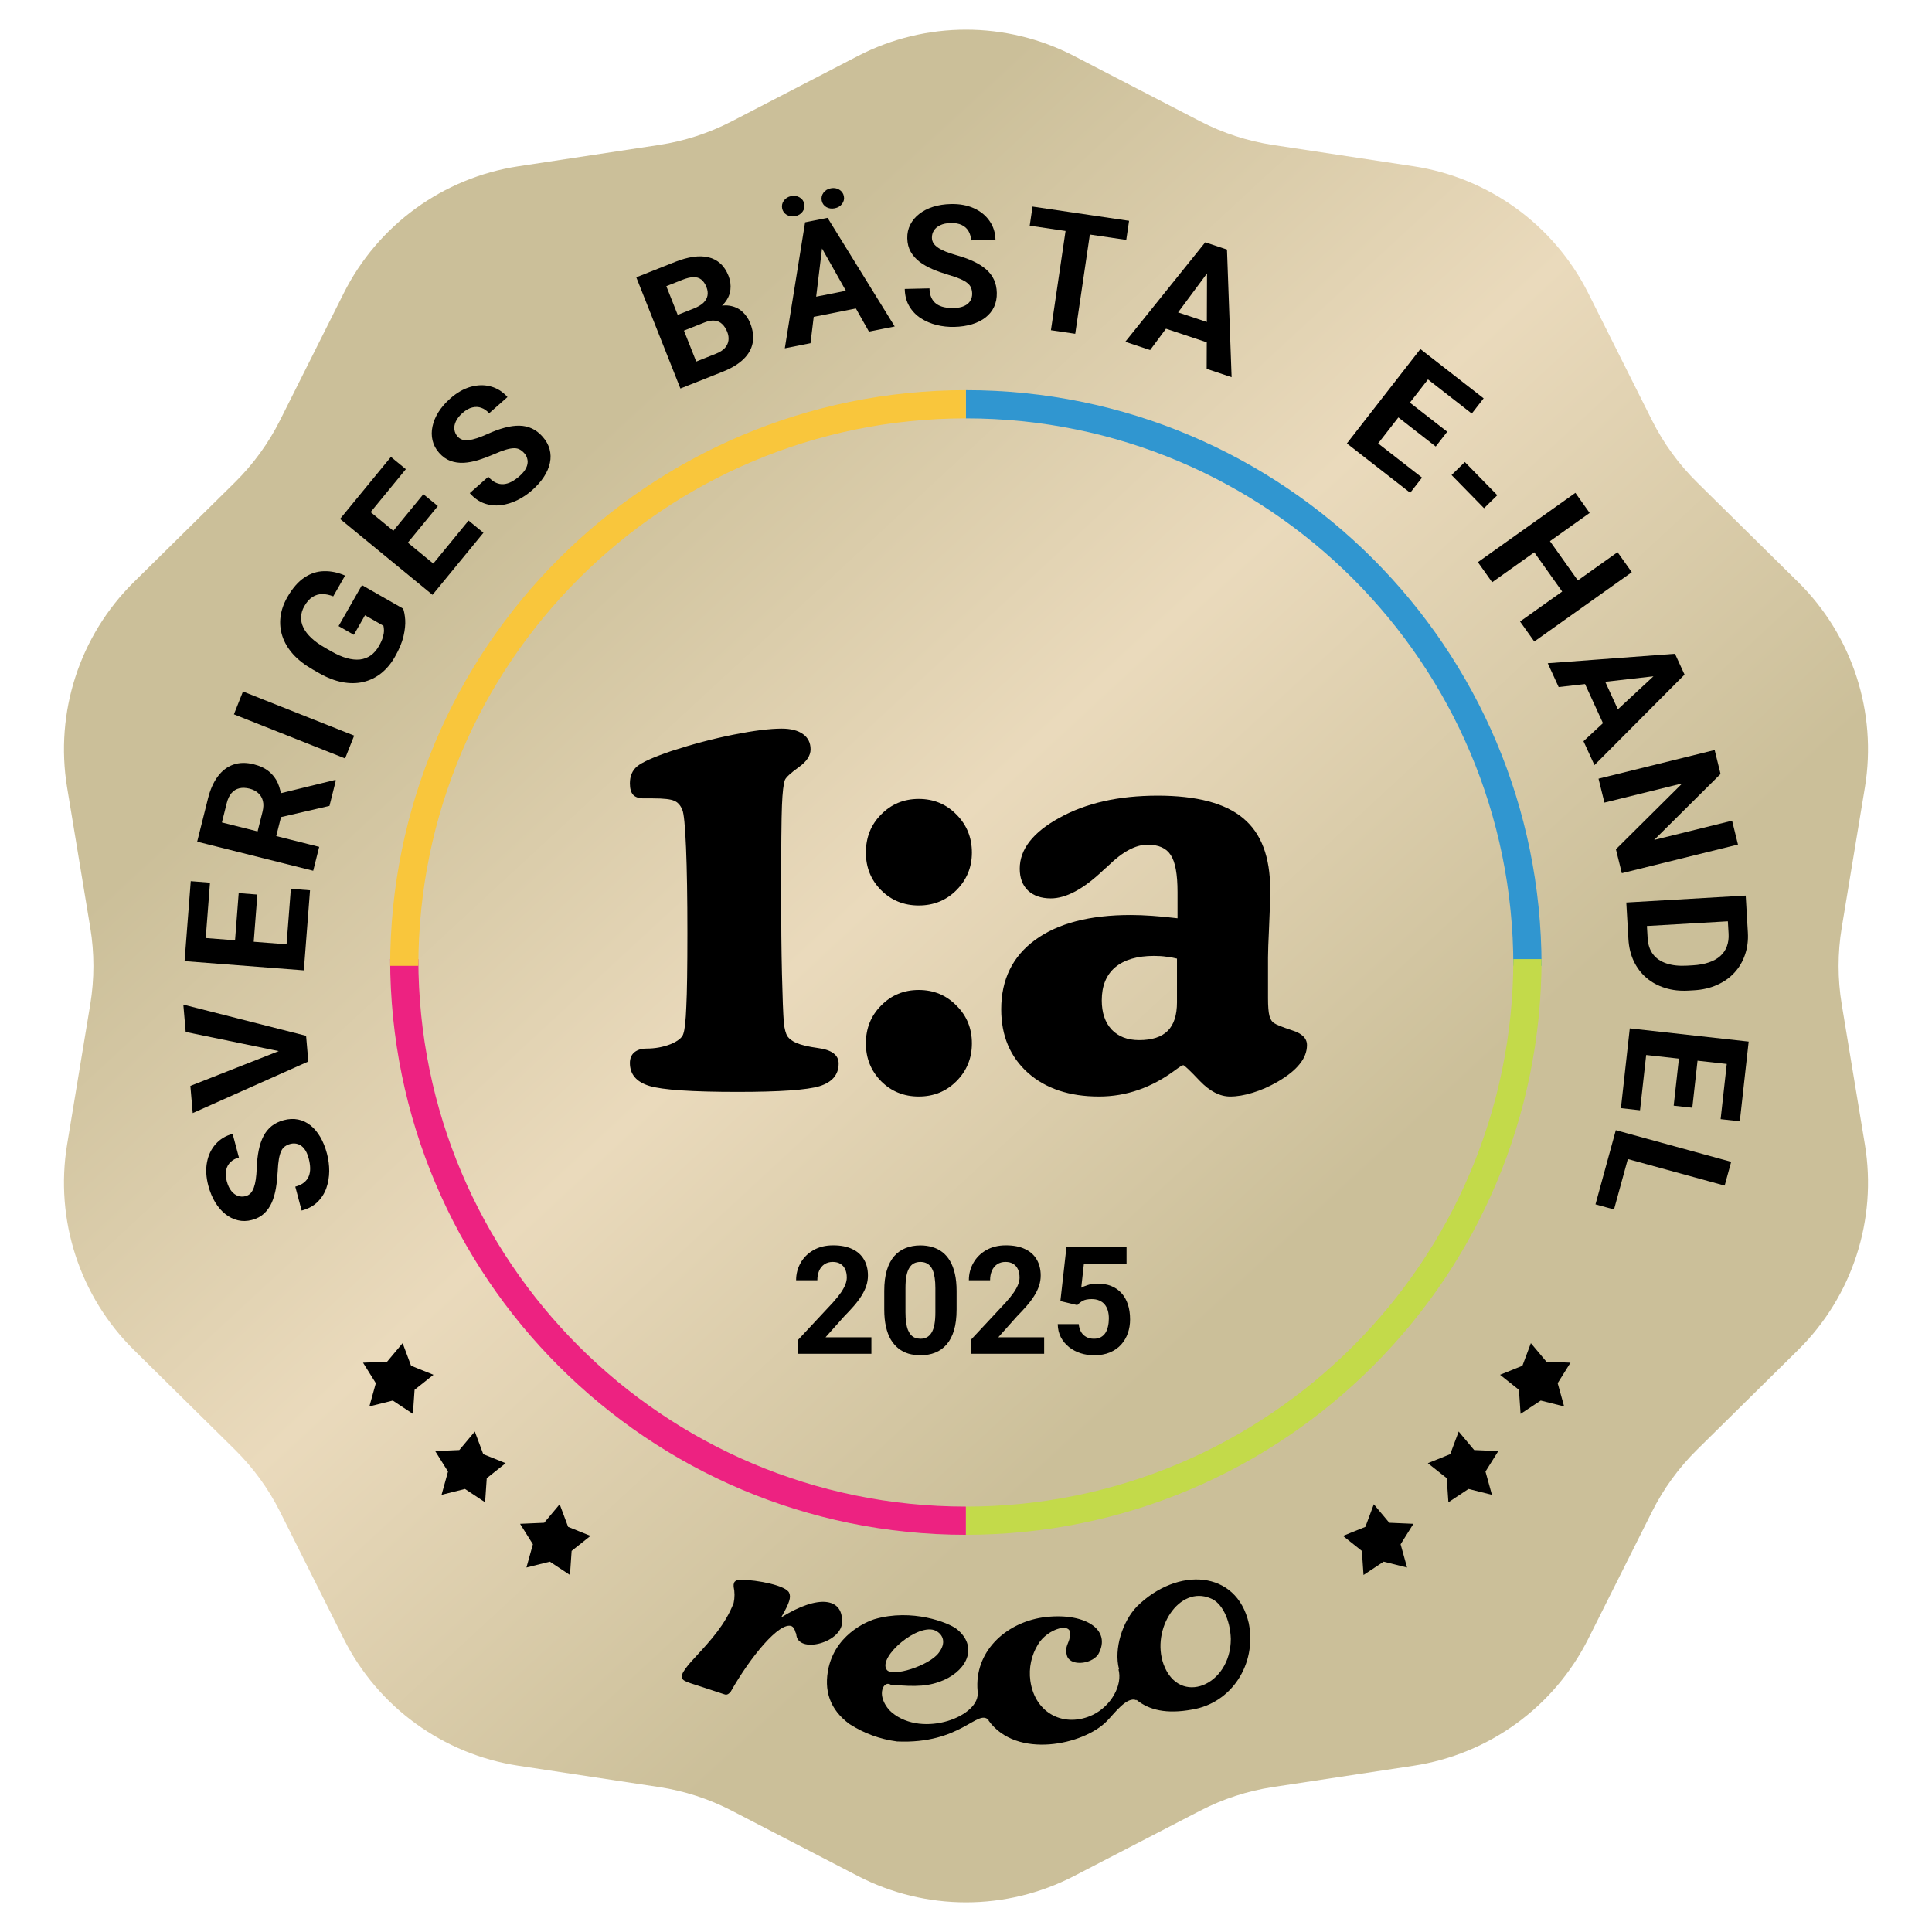<svg width="411" height="411" viewBox="0 0 411 411" fill="none" xmlns="http://www.w3.org/2000/svg">
<path d="M182.504 11.911C196.925 4.441 214.075 4.441 228.496 11.911L255.317 25.803C260.175 28.319 265.412 30.02 270.821 30.84L300.685 35.366C316.742 37.8 330.617 47.88 337.893 62.4L351.426 89.404C353.877 94.294 357.114 98.749 361.008 102.592L382.508 123.807C394.068 135.214 399.368 151.525 396.721 167.548L391.797 197.349C390.905 202.747 390.905 208.253 391.797 213.651L396.721 243.452C399.368 259.475 394.068 275.786 382.508 287.193L361.008 308.408C357.114 312.251 353.877 316.706 351.426 321.596L337.893 348.6C330.617 363.119 316.742 373.2 300.685 375.634L270.821 380.16C265.412 380.98 260.175 382.681 255.317 385.197L228.496 399.089C214.075 406.559 196.925 406.559 182.504 399.089L155.683 385.197C150.825 382.681 145.588 380.98 140.179 380.16L110.315 375.634C94.258 373.2 80.383 363.12 73.107 348.6L59.574 321.596C57.123 316.706 53.886 312.251 49.992 308.408L28.492 287.193C16.932 275.786 11.632 259.475 14.28 243.452L19.203 213.651C20.095 208.253 20.095 202.747 19.203 197.349L14.28 167.548C11.632 151.525 16.932 135.214 28.492 123.807L49.992 102.592C53.886 98.749 57.123 94.294 59.574 89.404L73.107 62.4C80.383 47.88 94.258 37.8 110.315 35.366L140.179 30.84C145.588 30.02 150.825 28.319 155.683 25.803L182.504 11.911Z" fill="url(#paint0_linear_457_628)"/>
<path d="M61.758 243.354C61.319 243.471 60.943 243.643 60.63 243.871C60.302 244.091 60.039 244.414 59.839 244.841C59.628 245.271 59.459 245.841 59.334 246.549C59.209 247.258 59.122 248.155 59.074 249.241C59.01 250.452 58.886 251.618 58.702 252.741C58.515 253.851 58.225 254.869 57.832 255.794C57.424 256.71 56.879 257.494 56.197 258.146C55.511 258.786 54.639 259.248 53.581 259.529C52.556 259.802 51.567 259.823 50.614 259.595C49.65 259.369 48.761 258.93 47.949 258.278C47.125 257.628 46.404 256.795 45.783 255.779C45.161 254.751 44.672 253.572 44.319 252.243C43.837 250.43 43.743 248.761 44.037 247.236C44.33 245.71 44.947 244.425 45.887 243.379C46.823 242.322 48.024 241.599 49.487 241.21L50.826 246.244C50.105 246.435 49.515 246.755 49.055 247.203C48.581 247.643 48.268 248.208 48.114 248.9C47.958 249.581 48.001 250.378 48.243 251.29C48.477 252.168 48.806 252.864 49.232 253.378C49.647 253.895 50.119 254.24 50.647 254.413C51.164 254.589 51.698 254.603 52.25 254.457C52.666 254.346 53.017 254.144 53.301 253.852C53.582 253.548 53.813 253.149 53.995 252.654C54.177 252.159 54.317 251.574 54.414 250.897C54.511 250.22 54.577 249.448 54.612 248.583C54.662 247.135 54.805 245.837 55.042 244.688C55.276 243.529 55.617 242.522 56.065 241.667C56.513 240.812 57.09 240.104 57.797 239.542C58.504 238.98 59.364 238.565 60.377 238.295C61.447 238.011 62.459 237.964 63.414 238.157C64.37 238.349 65.245 238.761 66.04 239.394C66.835 240.026 67.53 240.848 68.124 241.86C68.719 242.871 69.196 244.053 69.555 245.404C69.879 246.621 70.04 247.862 70.039 249.128C70.027 250.398 69.823 251.604 69.427 252.746C69.029 253.877 68.399 254.864 67.539 255.708C66.678 256.552 65.555 257.158 64.17 257.526L62.818 252.442C63.584 252.238 64.2 251.948 64.666 251.57C65.132 251.193 65.472 250.747 65.685 250.232C65.894 249.706 65.993 249.125 65.981 248.489C65.966 247.842 65.862 247.158 65.671 246.438C65.437 245.559 65.121 244.871 64.724 244.374C64.324 243.866 63.868 243.535 63.357 243.381C62.843 243.216 62.31 243.207 61.758 243.354Z" fill="black"/>
<path d="M60.079 223.766L39.504 219.53L39 213.713L65.116 220.347L65.448 224.178L60.079 223.766ZM40.497 231.006L60.04 223.313L65.255 221.949L65.59 225.815L40.998 236.788L40.497 231.006Z" fill="black"/>
<path d="M61.875 189.083L65.952 189.398L64.908 202.905L60.831 202.59L61.875 189.083ZM39.669 199.236L65.04 201.197L64.636 206.426L39.265 204.464L39.669 199.236ZM50.778 189.996L54.751 190.303L53.843 202.05L49.87 201.743L50.778 189.996ZM40.58 187.454L44.675 187.771L43.632 201.26L39.537 200.944L40.58 187.454Z" fill="black"/>
<path d="M41.946 179.052L44.254 169.845C44.727 167.957 45.417 166.406 46.322 165.191C47.23 163.965 48.33 163.124 49.621 162.667C50.913 162.21 52.367 162.184 53.983 162.589C55.305 162.921 56.385 163.432 57.221 164.122C58.048 164.798 58.676 165.622 59.105 166.595C59.526 167.553 59.786 168.622 59.887 169.8L60.331 171.624L58.325 179.627L54.349 178.666L55.841 172.715C56.065 171.822 56.093 171.041 55.923 170.374C55.754 169.707 55.424 169.156 54.933 168.72C54.444 168.273 53.827 167.956 53.081 167.769C52.29 167.571 51.569 167.546 50.919 167.696C50.269 167.845 49.716 168.181 49.261 168.704C48.806 169.226 48.465 169.94 48.238 170.844L47.205 174.964L67.904 180.155L66.629 185.241L41.946 179.052ZM70.089 171.44L57.676 174.31L58.989 168.926L71.216 165.937L71.453 165.997L70.089 171.44Z" fill="black"/>
<path d="M51.689 147.104L75.342 156.49L73.415 161.348L49.762 151.962L51.689 147.104Z" fill="black"/>
<path d="M77.002 124.474L85.759 129.475C85.977 130.056 86.124 130.845 86.2 131.841C86.265 132.831 86.146 133.991 85.843 135.321C85.54 136.65 84.929 138.12 84.01 139.729C83.196 141.156 82.221 142.323 81.085 143.231C79.939 144.134 78.668 144.75 77.272 145.08C75.882 145.4 74.4 145.412 72.824 145.116C71.239 144.814 69.596 144.178 67.896 143.207L66.515 142.418C64.815 141.447 63.427 140.366 62.35 139.174C61.279 137.972 60.522 136.701 60.079 135.361C59.636 134.021 59.501 132.649 59.672 131.244C59.844 129.839 60.326 128.443 61.117 127.056C62.215 125.134 63.43 123.734 64.762 122.858C66.084 121.976 67.482 121.526 68.954 121.508C70.422 121.474 71.908 121.786 73.411 122.443L70.889 126.861C70.077 126.544 69.303 126.384 68.568 126.38C67.832 126.376 67.14 126.578 66.491 126.985C65.848 127.383 65.264 128.042 64.738 128.963C64.305 129.722 64.074 130.49 64.047 131.266C64.016 132.026 64.183 132.779 64.549 133.525C64.914 134.271 65.477 135.001 66.236 135.717C66.995 136.432 67.956 137.122 69.119 137.786L70.531 138.593C71.684 139.251 72.77 139.724 73.787 140.01C74.795 140.29 75.726 140.385 76.582 140.297C77.433 140.193 78.195 139.903 78.868 139.429C79.542 138.955 80.124 138.288 80.615 137.427C81.025 136.709 81.305 136.077 81.456 135.532C81.612 134.977 81.687 134.504 81.683 134.112C81.674 133.704 81.635 133.373 81.565 133.119L77.65 130.883L75.275 135.042L72.027 133.187L77.002 124.474Z" fill="black"/>
<path d="M99.683 110.74L102.844 113.335L94.251 123.807L91.09 121.212L99.683 110.74ZM75.668 106.337L95.338 122.483L92.012 126.537L72.341 110.391L75.668 106.337ZM90.065 105.13L93.146 107.658L85.673 116.766L82.592 114.237L90.065 105.13ZM83.163 97.203L86.338 99.809L77.756 110.267L74.581 107.661L83.163 97.203Z" fill="black"/>
<path d="M111.529 96.406C111.228 96.065 110.906 95.806 110.562 95.627C110.219 95.433 109.812 95.342 109.34 95.354C108.861 95.357 108.277 95.461 107.588 95.666C106.898 95.871 106.057 96.195 105.064 96.637C103.952 97.122 102.854 97.532 101.768 97.87C100.691 98.2 99.651 98.395 98.649 98.457C97.647 98.502 96.702 98.365 95.814 98.046C94.934 97.719 94.132 97.146 93.407 96.325C92.705 95.53 92.243 94.655 92.021 93.7C91.792 92.737 91.787 91.746 92.007 90.727C92.219 89.7 92.641 88.682 93.273 87.672C93.914 86.655 94.75 85.692 95.78 84.781C97.186 83.539 98.636 82.708 100.132 82.289C101.627 81.869 103.052 81.846 104.408 82.219C105.772 82.584 106.955 83.334 107.958 84.469L104.055 87.918C103.561 87.359 103.011 86.975 102.405 86.764C101.8 86.536 101.154 86.509 100.467 86.681C99.788 86.845 99.095 87.24 98.388 87.865C97.706 88.467 97.231 89.073 96.963 89.684C96.686 90.286 96.588 90.862 96.67 91.412C96.744 91.953 96.97 92.438 97.348 92.866C97.633 93.189 97.97 93.412 98.359 93.535C98.756 93.65 99.217 93.679 99.74 93.621C100.264 93.562 100.85 93.425 101.499 93.209C102.148 92.993 102.867 92.708 103.657 92.352C104.974 91.748 106.199 91.296 107.332 90.994C108.473 90.685 109.527 90.54 110.491 90.558C111.456 90.576 112.347 90.776 113.166 91.157C113.984 91.538 114.741 92.121 115.435 92.907C116.168 93.737 116.662 94.622 116.918 95.562C117.173 96.503 117.196 97.47 116.986 98.465C116.776 99.459 116.351 100.448 115.712 101.432C115.074 102.417 114.231 103.372 113.183 104.297C112.24 105.131 111.202 105.83 110.069 106.396C108.928 106.953 107.759 107.31 106.561 107.467C105.371 107.616 104.206 107.494 103.067 107.102C101.927 106.709 100.883 105.976 99.934 104.902L103.876 101.418C104.401 102.012 104.936 102.433 105.482 102.682C106.028 102.93 106.579 103.034 107.134 102.994C107.699 102.947 108.262 102.775 108.825 102.48C109.397 102.177 109.962 101.778 110.521 101.284C111.202 100.683 111.676 100.093 111.943 99.515C112.219 98.929 112.311 98.374 112.22 97.848C112.137 97.314 111.907 96.834 111.529 96.406Z" fill="black"/>
<path d="M149.886 68.594L143.811 71.005L142.45 67.671L147.551 65.647C148.45 65.29 149.142 64.884 149.625 64.429C150.105 63.963 150.397 63.452 150.503 62.896C150.615 62.325 150.542 61.714 150.284 61.064C149.992 60.328 149.615 59.788 149.153 59.445C148.701 59.097 148.142 58.937 147.476 58.963C146.82 58.985 146.038 59.176 145.128 59.537L141.749 60.878L149.619 80.717L144.745 82.651L135.361 58.994L143.613 55.719C144.989 55.173 146.27 54.815 147.456 54.646C148.653 54.471 149.735 54.499 150.704 54.729C151.673 54.959 152.519 55.401 153.242 56.054C153.96 56.697 154.539 57.571 154.977 58.675C155.364 59.65 155.498 60.638 155.381 61.637C155.274 62.632 154.853 63.577 154.117 64.47C153.392 65.36 152.287 66.13 150.803 66.782L149.886 68.594ZM153.794 79.06L146.597 81.916L146.99 77.36L152.286 75.258C153.141 74.919 153.786 74.506 154.22 74.02C154.65 73.524 154.9 72.986 154.971 72.406C155.042 71.826 154.955 71.228 154.71 70.61C154.435 69.917 154.077 69.363 153.637 68.949C153.208 68.53 152.685 68.286 152.068 68.217C151.448 68.137 150.72 68.263 149.886 68.594L145.192 70.457L143.896 67.097L149.745 64.776L151.388 65.648C152.819 65.054 154.079 64.849 155.167 65.032C156.261 65.199 157.174 65.621 157.906 66.296C158.648 66.966 159.208 67.778 159.587 68.731C160.188 70.248 160.365 71.657 160.117 72.959C159.864 74.251 159.202 75.41 158.131 76.437C157.07 77.459 155.624 78.334 153.794 79.06Z" fill="black"/>
<path d="M175.101 50.969L172.424 73.012L166.955 74.098L171.271 47.292L174.751 46.601L175.101 50.969ZM184.852 70.542L173.936 51.2L172.539 47.04L176.053 46.342L190.337 69.452L184.852 70.542ZM182.697 61.311L183.498 65.34L170.315 67.959L169.515 63.93L182.697 61.311ZM166.387 44.324C166.269 43.73 166.392 43.182 166.756 42.682C167.129 42.169 167.647 41.846 168.31 41.714C168.995 41.578 169.603 41.677 170.133 42.011C170.66 42.334 170.983 42.793 171.101 43.387C171.219 43.982 171.096 44.529 170.732 45.029C170.368 45.529 169.843 45.847 169.158 45.983C168.495 46.115 167.894 46.021 167.355 45.7C166.828 45.377 166.505 44.918 166.387 44.324ZM174.807 42.669C174.687 42.063 174.809 41.51 175.172 41.01C175.536 40.51 176.056 40.193 176.73 40.059C177.404 39.925 178.005 40.019 178.532 40.342C179.071 40.663 179.401 41.126 179.521 41.732C179.639 42.326 179.511 42.875 179.135 43.377C178.769 43.866 178.249 44.177 177.574 44.311C176.9 44.445 176.3 44.356 175.775 44.045C175.248 43.722 174.925 43.263 174.807 42.669Z" fill="black"/>
<path d="M206.811 62.445C206.8 61.991 206.721 61.584 206.573 61.227C206.436 60.857 206.184 60.525 205.816 60.23C205.447 59.924 204.933 59.627 204.274 59.339C203.615 59.051 202.763 58.756 201.719 58.454C200.557 58.108 199.452 57.714 198.405 57.272C197.369 56.83 196.448 56.309 195.641 55.71C194.846 55.099 194.212 54.385 193.739 53.568C193.277 52.751 193.033 51.795 193.008 50.7C192.983 49.64 193.194 48.673 193.64 47.801C194.086 46.916 194.721 46.155 195.545 45.518C196.369 44.87 197.348 44.363 198.482 43.999C199.627 43.635 200.887 43.436 202.262 43.404C204.137 43.361 205.781 43.661 207.195 44.304C208.608 44.948 209.713 45.849 210.509 47.008C211.317 48.166 211.738 49.503 211.773 51.017L206.567 51.138C206.549 50.392 206.377 49.744 206.049 49.192C205.733 48.628 205.257 48.19 204.62 47.878C203.996 47.566 203.211 47.422 202.268 47.443C201.359 47.464 200.605 47.622 200.006 47.915C199.407 48.197 198.961 48.575 198.669 49.048C198.376 49.509 198.237 50.025 198.25 50.596C198.26 51.027 198.374 51.415 198.592 51.76C198.821 52.104 199.155 52.423 199.593 52.716C200.031 53.009 200.567 53.282 201.203 53.535C201.838 53.789 202.572 54.034 203.405 54.271C204.801 54.658 206.029 55.102 207.089 55.602C208.162 56.102 209.06 56.669 209.786 57.306C210.512 57.941 211.065 58.669 211.445 59.488C211.825 60.306 212.028 61.24 212.052 62.289C212.077 63.395 211.885 64.391 211.474 65.274C211.063 66.158 210.457 66.912 209.656 67.537C208.855 68.162 207.893 68.645 206.77 68.985C205.647 69.326 204.387 69.513 202.989 69.545C201.731 69.574 200.487 69.44 199.256 69.142C198.026 68.832 196.901 68.351 195.884 67.699C194.878 67.046 194.066 66.202 193.448 65.168C192.83 64.133 192.504 62.899 192.471 61.466L197.73 61.344C197.748 62.136 197.886 62.803 198.143 63.345C198.401 63.887 198.754 64.322 199.205 64.65C199.667 64.977 200.209 65.209 200.829 65.346C201.462 65.483 202.151 65.543 202.896 65.526C203.805 65.505 204.547 65.359 205.124 65.089C205.712 64.819 206.141 64.454 206.41 63.993C206.69 63.532 206.824 63.016 206.811 62.445Z" fill="black"/>
<path d="M232.447 45.831L228.736 71.01L223.566 70.248L227.277 45.069L232.447 45.831ZM240.193 46.973L239.594 51.037L219.053 48.008L219.652 43.944L240.193 46.973Z" fill="black"/>
<path d="M257.905 56.636L244.675 74.468L239.385 72.707L256.394 51.545L259.76 52.666L257.905 56.636ZM256.698 78.471L256.777 56.26L257.621 51.954L261.021 53.086L262.004 80.238L256.698 78.471ZM259.391 69.382L258.094 73.28L245.342 69.034L246.639 65.136L259.391 69.382Z" fill="black"/>
<path d="M302.511 101.604L299.998 104.831L289.312 96.506L291.825 93.279L302.511 101.604ZM306.3 77.48L290.663 97.559L286.527 94.336L302.163 74.257L306.3 77.48ZM307.873 91.844L305.425 94.989L296.131 87.749L298.58 84.605L307.873 91.844ZM315.62 84.741L313.097 87.982L302.425 79.668L304.948 76.427L315.62 84.741Z" fill="black"/>
<path d="M318.525 105.351L315.701 108.113L308.796 101.054L311.619 98.291L318.525 105.351Z" fill="black"/>
<path d="M336.52 124.683L333.186 127.053L325.491 116.225L328.824 113.855L336.52 124.683ZM338.173 109.118L317.432 123.863L314.394 119.589L335.135 104.844L338.173 109.118ZM347.134 121.727L326.393 136.472L323.365 132.212L344.106 117.467L347.134 121.727Z" fill="black"/>
<path d="M353.639 143.658L331.579 146.16L329.255 141.092L356.327 139.079L357.806 142.304L353.639 143.658ZM336.861 157.68L353.143 142.577L356.866 140.255L358.359 143.512L339.192 162.765L336.861 157.68ZM345.34 153.445L341.607 155.157L336.004 142.938L339.738 141.226L345.34 153.445Z" fill="black"/>
<path d="M369.724 179.665L345.018 185.761L343.762 180.669L357.875 166.655L341.314 170.741L340.058 165.65L364.764 159.554L366.02 164.646L351.895 178.681L368.473 174.591L369.724 179.665Z" fill="black"/>
<path d="M346.42 199.793L346.1 194.261L350.184 194.059L350.503 199.556C350.582 200.929 350.958 202.069 351.629 202.975C352.311 203.881 353.266 204.538 354.491 204.945C355.718 205.365 357.18 205.525 358.878 205.427L360.117 205.355C361.42 205.279 362.558 205.073 363.53 204.737C364.503 204.412 365.312 203.962 365.955 203.388C366.599 202.814 367.067 202.127 367.359 201.328C367.663 200.528 367.786 199.623 367.727 198.61L367.397 192.921L371.498 192.684L371.827 198.373C371.926 200.071 371.725 201.641 371.225 203.083C370.737 204.535 369.988 205.81 368.978 206.907C367.968 208.005 366.734 208.876 365.278 209.521C363.834 210.176 362.204 210.557 360.39 210.662L359.186 210.732C357.383 210.836 355.72 210.647 354.198 210.163C352.677 209.691 351.352 208.968 350.221 207.994C349.104 207.032 348.212 205.852 347.548 204.455C346.896 203.069 346.52 201.514 346.42 199.793ZM371.676 195.755L346.271 197.227L345.968 191.992L371.372 190.52L371.676 195.755Z" fill="black"/>
<path d="M348.888 236.193L344.823 235.741L346.319 222.277L350.384 222.729L348.888 236.193ZM371.421 226.791L346.13 223.98L346.709 218.768L372 221.579L371.421 226.791ZM360.009 235.653L356.048 235.213L357.349 223.503L361.31 223.943L360.009 235.653ZM370.116 238.535L366.034 238.081L367.528 224.634L371.61 225.088L370.116 238.535Z" fill="black"/>
<path d="M343.356 257.29L339.412 256.209L342.799 243.852L346.743 244.933L343.356 257.29ZM366.892 252.215L342.351 245.487L343.737 240.429L368.278 247.158L366.892 252.215Z" fill="black"/>
<path d="M324.938 205.47C324.938 139.488 271.45 86 205.469 86" stroke="#3096D0" stroke-width="6"/>
<path d="M205.47 323.5C271.451 323.5 324.939 270.012 324.939 204.03" stroke="#C3DA4A" stroke-width="6"/>
<path d="M85.999 204.03C85.999 270.012 139.487 323.5 205.469 323.5" stroke="#ED2281" stroke-width="6"/>
<path d="M205.47 86C139.488 86 86 139.488 86 205.47" stroke="#F9C63C" stroke-width="6"/>
<path d="M185.375 284.484V288H169.812V285L177.172 277.109C177.911 276.286 178.495 275.562 178.922 274.938C179.349 274.302 179.656 273.734 179.844 273.234C180.042 272.724 180.141 272.24 180.141 271.781C180.141 271.094 180.026 270.505 179.797 270.016C179.568 269.516 179.229 269.13 178.781 268.859C178.344 268.589 177.802 268.453 177.156 268.453C176.469 268.453 175.875 268.62 175.375 268.953C174.885 269.286 174.51 269.75 174.25 270.344C174 270.938 173.875 271.609 173.875 272.359H169.359C169.359 271.005 169.682 269.766 170.328 268.641C170.974 267.505 171.885 266.604 173.062 265.938C174.24 265.26 175.635 264.922 177.25 264.922C178.844 264.922 180.188 265.182 181.281 265.703C182.385 266.214 183.219 266.953 183.781 267.922C184.354 268.88 184.641 270.026 184.641 271.359C184.641 272.109 184.521 272.844 184.281 273.562C184.042 274.271 183.698 274.979 183.25 275.688C182.812 276.385 182.281 277.094 181.656 277.812C181.031 278.531 180.339 279.276 179.578 280.047L175.625 284.484H185.375ZM203.5 274.625V278.562C203.5 280.271 203.318 281.745 202.953 282.984C202.589 284.214 202.062 285.224 201.375 286.016C200.698 286.797 199.891 287.375 198.953 287.75C198.016 288.125 196.974 288.312 195.828 288.312C194.911 288.312 194.057 288.198 193.266 287.969C192.474 287.729 191.76 287.359 191.125 286.859C190.5 286.359 189.958 285.729 189.5 284.969C189.052 284.198 188.708 283.281 188.469 282.219C188.229 281.156 188.109 279.938 188.109 278.562V274.625C188.109 272.917 188.292 271.453 188.656 270.234C189.031 269.005 189.557 268 190.234 267.219C190.922 266.438 191.734 265.865 192.672 265.5C193.609 265.125 194.651 264.938 195.797 264.938C196.714 264.938 197.562 265.057 198.344 265.297C199.135 265.526 199.849 265.885 200.484 266.375C201.12 266.865 201.661 267.495 202.109 268.266C202.557 269.026 202.901 269.938 203.141 271C203.38 272.052 203.5 273.26 203.5 274.625ZM198.984 279.156V274.016C198.984 273.193 198.938 272.474 198.844 271.859C198.76 271.245 198.63 270.724 198.453 270.297C198.276 269.859 198.057 269.505 197.797 269.234C197.536 268.964 197.24 268.766 196.906 268.641C196.573 268.516 196.203 268.453 195.797 268.453C195.286 268.453 194.833 268.552 194.438 268.75C194.052 268.948 193.724 269.266 193.453 269.703C193.182 270.13 192.974 270.703 192.828 271.422C192.693 272.13 192.625 272.995 192.625 274.016V279.156C192.625 279.979 192.667 280.703 192.75 281.328C192.844 281.953 192.979 282.49 193.156 282.938C193.344 283.375 193.562 283.734 193.812 284.016C194.073 284.286 194.37 284.484 194.703 284.609C195.047 284.734 195.422 284.797 195.828 284.797C196.328 284.797 196.771 284.698 197.156 284.5C197.552 284.292 197.885 283.969 198.156 283.531C198.438 283.083 198.646 282.5 198.781 281.781C198.917 281.062 198.984 280.188 198.984 279.156ZM222.125 284.484V288H206.562V285L213.922 277.109C214.661 276.286 215.245 275.562 215.672 274.938C216.099 274.302 216.406 273.734 216.594 273.234C216.792 272.724 216.891 272.24 216.891 271.781C216.891 271.094 216.776 270.505 216.547 270.016C216.318 269.516 215.979 269.13 215.531 268.859C215.094 268.589 214.552 268.453 213.906 268.453C213.219 268.453 212.625 268.62 212.125 268.953C211.635 269.286 211.26 269.75 211 270.344C210.75 270.938 210.625 271.609 210.625 272.359H206.109C206.109 271.005 206.432 269.766 207.078 268.641C207.724 267.505 208.635 266.604 209.812 265.938C210.99 265.26 212.385 264.922 214 264.922C215.594 264.922 216.938 265.182 218.031 265.703C219.135 266.214 219.969 266.953 220.531 267.922C221.104 268.88 221.391 270.026 221.391 271.359C221.391 272.109 221.271 272.844 221.031 273.562C220.792 274.271 220.448 274.979 220 275.688C219.562 276.385 219.031 277.094 218.406 277.812C217.781 278.531 217.089 279.276 216.328 280.047L212.375 284.484H222.125ZM229.172 277.641L225.578 276.781L226.875 265.25H239.656V268.891H230.578L230.016 273.938C230.318 273.76 230.776 273.573 231.391 273.375C232.005 273.167 232.693 273.062 233.453 273.062C234.557 273.062 235.536 273.234 236.391 273.578C237.245 273.922 237.969 274.422 238.562 275.078C239.167 275.734 239.625 276.536 239.938 277.484C240.25 278.432 240.406 279.505 240.406 280.703C240.406 281.714 240.25 282.677 239.938 283.594C239.625 284.5 239.151 285.312 238.516 286.031C237.88 286.74 237.083 287.297 236.125 287.703C235.167 288.109 234.031 288.312 232.719 288.312C231.74 288.312 230.792 288.167 229.875 287.875C228.969 287.583 228.151 287.151 227.422 286.578C226.703 286.005 226.125 285.312 225.688 284.5C225.26 283.677 225.036 282.74 225.016 281.688H229.484C229.547 282.333 229.714 282.891 229.984 283.359C230.266 283.818 230.635 284.172 231.094 284.422C231.552 284.672 232.089 284.797 232.703 284.797C233.276 284.797 233.766 284.688 234.172 284.469C234.578 284.25 234.906 283.948 235.156 283.562C235.406 283.167 235.589 282.708 235.703 282.188C235.828 281.656 235.891 281.083 235.891 280.469C235.891 279.854 235.818 279.297 235.672 278.797C235.526 278.297 235.302 277.865 235 277.5C234.698 277.135 234.312 276.854 233.844 276.656C233.385 276.458 232.849 276.359 232.234 276.359C231.401 276.359 230.755 276.49 230.297 276.75C229.849 277.01 229.474 277.307 229.172 277.641Z" fill="black"/>
<path d="M179.121 344.702C179.121 340.141 174.313 339.031 166.177 344.085C168.027 340.88 168.273 339.771 167.903 338.908C167.41 337.305 161 336.073 157.672 336.073C156.809 336.073 155.946 336.196 156.069 337.552C156.316 338.661 156.316 339.894 156.069 341.004C154.344 345.565 151.015 349.139 148.303 352.098C146.454 354.07 144.605 356.166 145.098 357.029C145.591 357.891 146.578 357.891 153.851 360.357C154.467 360.603 154.837 360.603 155.453 359.864C159.644 352.468 165.808 344.948 168.396 345.934C169.136 346.304 169.136 347.29 169.383 347.537C169.506 352.098 179.614 349.386 179.121 344.702ZM241.865 341.743C238.783 344.948 236.934 350.742 238.044 355.056V355.18L237.92 355.056C238.907 358.508 236.318 362.946 232.497 364.795C226.58 367.63 220.17 364.671 219.183 357.522C218.814 354.81 219.43 352.098 220.786 349.879C222.758 346.427 228.552 344.702 227.566 348.276C227.442 349.509 226.456 350.249 226.949 352.098C227.442 354.44 232.003 354.193 233.606 351.975C236.688 346.551 230.524 342.853 221.772 344.085C213.76 345.318 207.226 351.481 207.966 359.74V359.864C208.705 365.041 196.379 369.849 189.722 364.301C188.366 363.192 186.887 360.603 187.996 358.754C188.366 358.261 188.859 358.015 189.475 358.385C195.023 358.878 197.611 358.754 200.816 357.398C205.994 355.056 207.966 350.125 203.528 346.551C201.802 345.195 194.036 342.113 186.024 344.455C185.654 344.578 178.135 346.92 176.286 354.686C175.176 359.617 176.532 363.685 180.723 366.767C183.805 368.739 187.133 369.972 190.831 370.465C204.391 371.081 207.966 363.439 210.308 365.904V366.027C216.225 374.286 230.524 371.205 235.455 366.151C236.934 364.671 239.769 360.727 241.742 361.713V361.59C244.454 363.808 248.152 364.671 253.576 363.685C261.958 362.329 267.382 354.07 265.656 345.318C263.067 333.977 250.494 333.238 241.865 341.743ZM199.09 346.92C200.693 347.783 201.309 349.509 199.707 351.605C197.735 354.317 189.722 356.905 188.613 355.18C186.764 352.468 195.392 345.071 199.09 346.92ZM261.835 348.646C261.835 358.631 250.864 363.069 247.535 354.07C244.823 346.551 250.864 337.182 257.52 340.017C259.862 340.88 261.711 344.455 261.835 348.646Z" fill="black"/>
<path d="M332.741 299.192L327.76 297.945L323.48 300.779L323.126 295.658L319.108 292.462L323.87 290.543L325.667 285.734L328.963 289.67L334.093 289.893L331.368 294.245L332.741 299.192Z" fill="black"/>
<path d="M317.383 317.995L312.403 316.748L308.122 319.582L307.769 314.46L303.75 311.265L308.512 309.346L310.31 304.537L313.606 308.473L318.735 308.696L316.01 313.048L317.383 317.995Z" fill="black"/>
<path d="M299.329 333.463L294.348 332.217L290.067 335.051L289.714 329.929L285.696 326.734L290.458 324.815L292.255 320.006L295.551 323.942L300.681 324.165L297.956 328.516L299.329 333.463Z" fill="black"/>
<path d="M78.58 299.192L83.56 297.945L87.841 300.779L88.194 295.658L92.213 292.462L87.451 290.543L85.653 285.734L82.357 289.67L77.228 289.893L79.952 294.245L78.58 299.192Z" fill="black"/>
<path d="M93.935 317.995L98.915 316.748L103.196 319.582L103.549 314.46L107.568 311.265L102.806 309.346L101.009 304.537L97.712 308.473L92.583 308.696L95.308 313.048L93.935 317.995Z" fill="black"/>
<path d="M111.99 333.463L116.97 332.217L121.251 335.051L121.604 329.929L125.623 326.734L120.861 324.815L119.063 320.006L115.767 323.942L110.638 324.165L113.363 328.516L111.99 333.463Z" fill="black"/>
<path d="M146.233 198.481C146.233 191.021 146.136 184.973 145.943 180.335C145.749 175.658 145.479 172.953 145.131 172.218C144.745 171.291 144.184 170.672 143.45 170.363C142.715 170.015 141.189 169.841 138.87 169.841H136.957C135.913 169.841 135.159 169.59 134.696 169.088C134.232 168.585 134 167.774 134 166.653C134 165.107 134.502 163.909 135.507 163.058C136.551 162.169 139.005 161.068 142.87 159.754C147.392 158.285 151.798 157.126 156.088 156.275C160.378 155.425 163.779 155 166.292 155C168.224 155 169.731 155.386 170.814 156.159C171.896 156.932 172.437 158.015 172.437 159.406C172.437 160.759 171.587 162.034 169.886 163.232C168.224 164.43 167.258 165.319 166.987 165.899C166.678 166.711 166.465 168.508 166.35 171.291C166.234 174.035 166.176 180.393 166.176 190.364C166.176 196.587 166.234 202.191 166.35 207.177C166.465 212.162 166.601 215.66 166.755 217.67C166.91 218.945 167.161 219.873 167.509 220.453C167.896 220.994 168.514 221.458 169.364 221.844C170.446 222.308 171.992 222.675 174.002 222.946C176.939 223.332 178.408 224.434 178.408 226.25C178.408 228.608 177.055 230.212 174.35 231.062C171.683 231.874 165.866 232.279 156.9 232.279C147.16 232.279 140.899 231.854 138.116 231.004C135.372 230.154 134 228.53 134 226.134C134 225.168 134.309 224.414 134.928 223.873C135.585 223.332 136.454 223.062 137.536 223.062C139.353 223.062 141.054 222.752 142.638 222.134C144.223 221.477 145.131 220.743 145.363 219.931C145.672 219.081 145.885 217.148 146.001 214.134C146.155 211.119 146.233 205.901 146.233 198.481Z" fill="black"/>
<path d="M184.203 181.378C184.203 178.132 185.285 175.426 187.45 173.262C189.614 171.059 192.281 169.957 195.45 169.957C198.619 169.957 201.286 171.059 203.451 173.262C205.654 175.465 206.755 178.17 206.755 181.378C206.755 184.509 205.654 187.176 203.451 189.379C201.286 191.543 198.619 192.625 195.45 192.625C192.281 192.625 189.614 191.543 187.45 189.379C185.285 187.214 184.203 184.547 184.203 181.378ZM184.203 221.96C184.203 218.752 185.285 216.066 187.45 213.902C189.614 211.699 192.281 210.597 195.45 210.597C198.619 210.597 201.286 211.699 203.451 213.902C205.654 216.066 206.755 218.752 206.755 221.96C206.755 225.129 205.654 227.815 203.451 230.018C201.286 232.183 198.619 233.265 195.45 233.265C192.281 233.265 189.614 232.183 187.45 230.018C185.285 227.815 184.203 225.129 184.203 221.96Z" fill="black"/>
<path d="M250.5 195.35V189.784C250.5 185.958 250.017 183.33 249.051 181.9C248.123 180.431 246.481 179.697 244.123 179.697C241.611 179.697 238.847 181.166 235.833 184.103C235.562 184.374 235.35 184.567 235.195 184.683C235.04 184.799 234.828 184.992 234.557 185.262C230.422 189.166 226.75 191.118 223.542 191.118C221.494 191.118 219.87 190.557 218.672 189.437C217.513 188.316 216.933 186.77 216.933 184.799C216.933 180.663 219.755 177.049 225.397 173.958C231.04 170.827 237.997 169.262 246.268 169.262C254.578 169.262 260.646 170.866 264.472 174.073C268.298 177.243 270.211 182.286 270.211 189.205C270.211 191.292 270.134 193.939 269.979 197.147C269.825 200.355 269.748 202.539 269.748 203.698V212.336C269.748 214.037 269.844 215.274 270.037 216.047C270.231 216.82 270.578 217.361 271.081 217.67C271.506 217.979 272.762 218.482 274.849 219.177C276.975 219.834 278.038 220.878 278.038 222.308C278.038 223.738 277.516 225.091 276.473 226.366C275.468 227.642 273.902 228.898 271.777 230.134C270.037 231.139 268.279 231.912 266.501 232.453C264.762 232.994 263.158 233.265 261.689 233.265C259.525 233.265 257.38 232.164 255.254 229.961C253.128 227.719 251.949 226.598 251.718 226.598C251.524 226.598 250.983 226.927 250.094 227.584C245.031 231.371 239.601 233.265 233.804 233.265C227.504 233.265 222.46 231.584 218.672 228.221C214.885 224.82 212.991 220.317 212.991 214.713C212.991 208.375 215.406 203.447 220.238 199.93C225.069 196.413 231.832 194.654 240.529 194.654C241.92 194.654 243.447 194.712 245.109 194.828C246.77 194.944 248.568 195.118 250.5 195.35ZM250.384 213.206V203.93C249.65 203.737 248.896 203.602 248.123 203.524C247.35 203.408 246.481 203.35 245.514 203.35C241.92 203.35 239.157 204.162 237.224 205.785C235.33 207.409 234.383 209.747 234.383 212.8C234.383 215.428 235.079 217.496 236.47 219.003C237.9 220.511 239.852 221.264 242.326 221.264C245.07 221.264 247.099 220.607 248.413 219.293C249.727 217.979 250.384 215.95 250.384 213.206Z" fill="black"/>
<defs>
<linearGradient id="paint0_linear_457_628" x1="365.922" y1="379.048" x2="51.201" y2="38.576" gradientUnits="userSpaceOnUse">
<stop offset="0.006" stop-color="#CBBF99"/>
<stop offset="0.084" stop-color="#CBBF99"/>
<stop offset="0.314" stop-color="#CBBF99"/>
<stop offset="0.562" stop-color="#EADABC"/>
<stop offset="0.803" stop-color="#CBBF99"/>
<stop offset="0.955" stop-color="#CBBF99"/>
</linearGradient>
</defs>
</svg>
